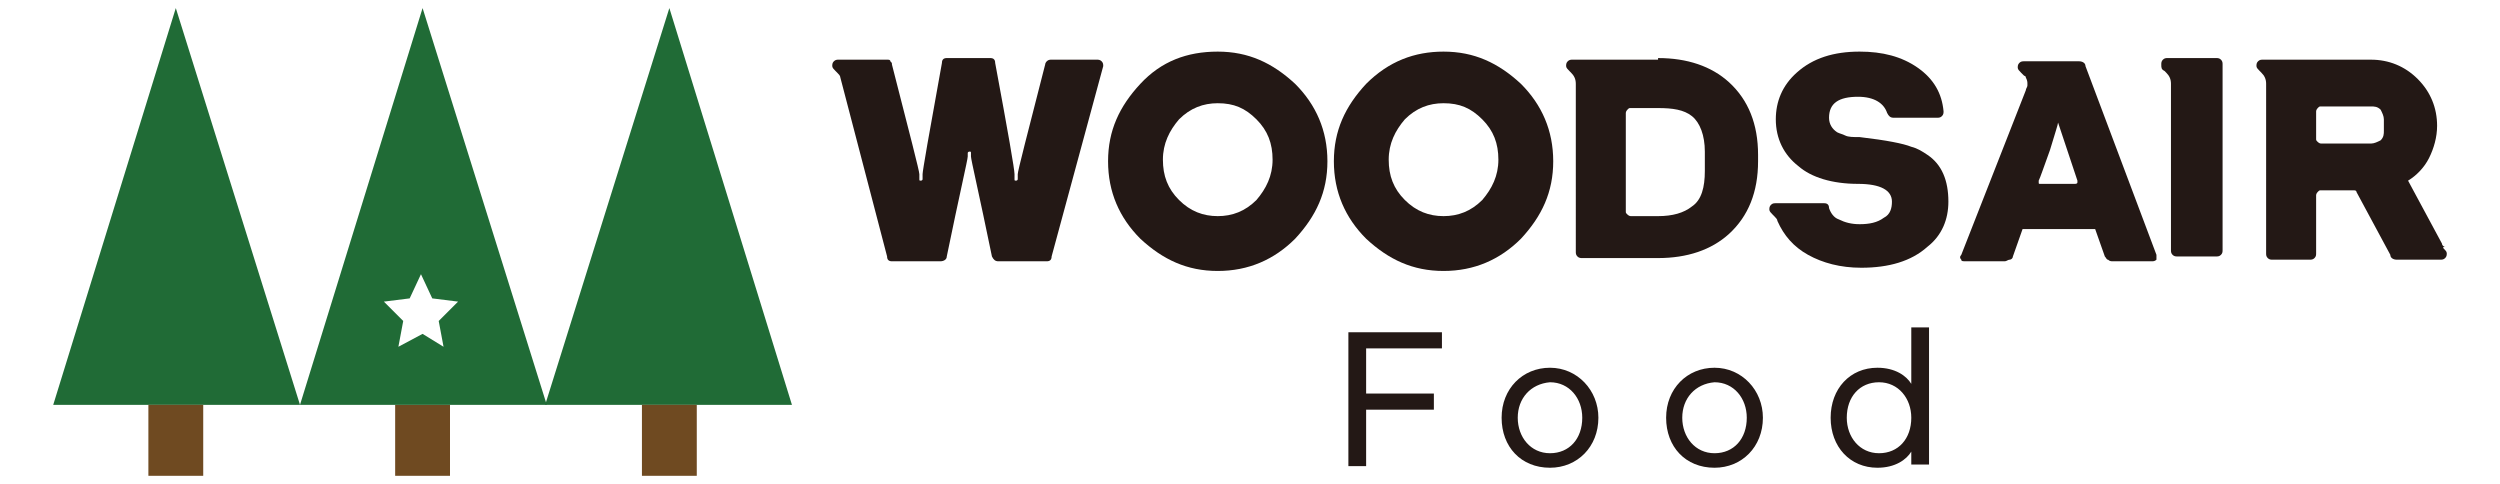 <?xml version="1.0" encoding="utf-8"?>
<!-- Generator: Adobe Illustrator 24.1.1, SVG Export Plug-In . SVG Version: 6.00 Build 0)  -->
<svg version="1.1" id="Layer_1" xmlns="http://www.w3.org/2000/svg" xmlns:xlink="http://www.w3.org/1999/xlink" x="0px" y="0px"
	 viewBox="0 0 155 30" style="enable-background:new 0 0 155 30;" xml:space="preserve">
<style type="text/css">
	.st0{fill:#206B36;}
	.st1{fill:#6F4A21;}
	.st2{fill:#231815;}
</style>
<g>
	<g>
		<polygon class="st0" points="10.9,0.5 3.3,25.1 18.6,25.1 		"/>
		<polygon class="st0" points="41.5,0.5 33.8,25.1 49.1,25.1 		"/>
		<rect x="9.2" y="25.1" class="st1" width="3.4" height="4.4"/>
		<rect x="24.5" y="25.1" class="st1" width="3.4" height="4.4"/>
		<rect x="39.8" y="25.1" class="st1" width="3.4" height="4.4"/>
		<path class="st0" d="M26.2,0.5l-7.6,24.6h15.3L26.2,0.5z M26.2,20.7l-1.5,0.8l0.3-1.6l-1.2-1.2l1.6-0.2l0.7-1.5l0.7,1.5l1.6,0.2
			l-1.2,1.2l0.3,1.6L26.2,20.7z"/>
	</g>
	<g>
		<path class="st2" d="M65.2,15.9c0,0.2-0.1,0.3-0.3,0.3h-3c-0.2,0-0.3-0.1-0.4-0.3c-0.8-3.9-1.3-6-1.3-6.2l0-0.2
			c0-0.1,0-0.1-0.1-0.1c0,0-0.1,0-0.1,0.1l0,0.2c0,0.2-0.5,2.3-1.3,6.2c0,0.2-0.2,0.3-0.4,0.3h-3c-0.2,0-0.3-0.1-0.3-0.3L52.1,4.8
			c0-0.1-0.1-0.2-0.2-0.3c0,0-0.1-0.1-0.1-0.1c-0.1-0.1-0.2-0.2-0.2-0.3c0-0.1,0-0.2,0.1-0.3c0.1-0.1,0.2-0.1,0.3-0.1h3
			c0.1,0,0.2,0,0.2,0.1c0.1,0.1,0.1,0.1,0.1,0.2c1.1,4.3,1.7,6.6,1.7,6.8l0,0.3c0,0.1,0,0.1,0.1,0.1c0,0,0.1,0,0.1-0.1l0-0.3
			c0-0.2,0.4-2.5,1.2-6.9c0-0.2,0.1-0.3,0.3-0.3h2.7c0.2,0,0.3,0.1,0.3,0.3c0.8,4.3,1.2,6.6,1.2,6.9l0,0.3c0,0.1,0,0.1,0.1,0.1
			c0,0,0.1,0,0.1-0.1l0-0.3c0-0.2,0.6-2.5,1.7-6.8c0-0.1,0.1-0.2,0.1-0.2c0.1-0.1,0.2-0.1,0.3-0.1h2.8c0.1,0,0.2,0,0.3,0.1
			c0.1,0.1,0.1,0.2,0.1,0.3L65.2,15.9z"/>
		<path class="st2" d="M75.5,3.2c1.9,0,3.4,0.7,4.8,2c1.3,1.3,2,2.9,2,4.8c0,1.9-0.7,3.4-2,4.8c-1.3,1.3-2.9,2-4.8,2
			c-1.9,0-3.4-0.7-4.8-2c-1.3-1.3-2-2.9-2-4.8c0-1.9,0.7-3.4,2-4.8C72,3.8,73.6,3.2,75.5,3.2z M75.5,13.4c0.9,0,1.7-0.3,2.4-1
			c0.6-0.7,1-1.5,1-2.5c0-1-0.3-1.8-1-2.5c-0.7-0.7-1.4-1-2.4-1c-0.9,0-1.7,0.3-2.4,1c-0.6,0.7-1,1.5-1,2.5c0,1,0.3,1.8,1,2.5
			C73.8,13.1,74.6,13.4,75.5,13.4z"/>
		<path class="st2" d="M89.5,3.2c1.9,0,3.4,0.7,4.8,2c1.3,1.3,2,2.9,2,4.8c0,1.9-0.7,3.4-2,4.8c-1.3,1.3-2.9,2-4.8,2
			c-1.9,0-3.4-0.7-4.8-2c-1.3-1.3-2-2.9-2-4.8c0-1.9,0.7-3.4,2-4.8C86.1,3.8,87.7,3.2,89.5,3.2z M89.5,13.4c0.9,0,1.7-0.3,2.4-1
			c0.6-0.7,1-1.5,1-2.5c0-1-0.3-1.8-1-2.5c-0.7-0.7-1.4-1-2.4-1c-0.9,0-1.7,0.3-2.4,1c-0.6,0.7-1,1.5-1,2.5c0,1,0.3,1.8,1,2.5
			C87.8,13.1,88.6,13.4,89.5,13.4z"/>
		<path class="st2" d="M102.8,3.6c1.8,0,3.3,0.5,4.4,1.5c1.2,1.1,1.8,2.6,1.8,4.5v0.4c0,1.9-0.6,3.4-1.8,4.5c-1.1,1-2.6,1.5-4.4,1.5
			h-4.7c-0.1,0-0.2,0-0.3-0.1c-0.1-0.1-0.1-0.2-0.1-0.3V5.2c0-0.3-0.1-0.5-0.3-0.7c0,0-0.1-0.1-0.1-0.1c-0.1-0.1-0.2-0.2-0.2-0.3
			c0-0.1,0-0.2,0.1-0.3c0.1-0.1,0.2-0.1,0.3-0.1H102.8z M105.7,9.4c0-1-0.3-1.8-0.8-2.2c-0.5-0.4-1.2-0.5-2.1-0.5h-1.7
			c-0.1,0-0.1,0-0.2,0.1c0,0-0.1,0.1-0.1,0.2v6.1c0,0.1,0,0.1,0.1,0.2c0,0,0.1,0.1,0.2,0.1h1.7c0.9,0,1.6-0.2,2.1-0.6
			c0.6-0.4,0.8-1.2,0.8-2.2V9.4z"/>
		<path class="st2" d="M118.5,9.1c0.4,0.1,0.7,0.3,1,0.5c0.9,0.6,1.3,1.6,1.3,2.9c0,1.1-0.4,2.1-1.3,2.8c-1,0.9-2.4,1.3-4.1,1.3
			c-1.3,0-2.4-0.3-3.3-0.8c-0.9-0.5-1.5-1.2-1.9-2.1v0c0-0.1-0.1-0.2-0.2-0.3c0,0-0.1-0.1-0.1-0.1c-0.1-0.1-0.2-0.2-0.2-0.3
			c0-0.1,0-0.2,0.1-0.3c0.1-0.1,0.2-0.1,0.3-0.1h3c0.2,0,0.3,0.1,0.3,0.3c0.1,0.3,0.3,0.6,0.6,0.7c0.4,0.2,0.8,0.3,1.3,0.3
			c0.6,0,1.1-0.1,1.5-0.4c0.4-0.2,0.5-0.6,0.5-1c0-0.7-0.7-1.1-2.1-1.1c-1.6,0-2.9-0.4-3.7-1.1c-0.9-0.7-1.4-1.7-1.4-2.9
			c0-1.1,0.4-2.1,1.3-2.9c1-0.9,2.3-1.3,3.9-1.3c1.4,0,2.6,0.3,3.6,1c1,0.7,1.5,1.6,1.6,2.7c0,0.1,0,0.2-0.1,0.3
			c-0.1,0.1-0.2,0.1-0.3,0.1h-2.7c-0.2,0-0.3-0.1-0.4-0.3c-0.2-0.6-0.8-1-1.8-1c-1.2,0-1.8,0.4-1.8,1.3c0,0.4,0.2,0.7,0.5,0.9
			c0.2,0.1,0.3,0.1,0.5,0.2c0.2,0.1,0.5,0.1,0.9,0.1C117,8.7,118,8.9,118.5,9.1z"/>
		<path class="st2" d="M133.7,15.8c0,0.1,0,0.2,0,0.3c-0.1,0.1-0.2,0.1-0.3,0.1h-2.4c-0.1,0-0.2,0-0.3-0.1c-0.1,0-0.1-0.1-0.2-0.2
			l-0.6-1.7h-4.5l-0.6,1.7c0,0.1-0.1,0.2-0.2,0.2c-0.1,0-0.2,0.1-0.3,0.1h-2.4c-0.2,0-0.3,0-0.3-0.1c-0.1-0.1-0.1-0.2,0-0.3l4-10.2
			c0-0.1,0.1-0.2,0.1-0.3V5.2c0-0.1,0-0.2-0.1-0.4l0,0c0,0,0-0.1-0.1-0.1c0,0,0,0,0,0c0,0-0.1-0.1-0.1-0.1c0,0,0,0,0,0l0,0
			c0,0-0.1-0.1-0.1-0.1l0,0c-0.1-0.1-0.2-0.2-0.2-0.3c0-0.1,0-0.2,0.1-0.3c0.1-0.1,0.2-0.1,0.3-0.1h3.4c0.2,0,0.4,0.1,0.4,0.3
			L133.7,15.8z M128.6,11.4c0.1,0,0.2,0,0.2-0.1c0,0,0,0,0-0.1l-1.2-3.6h0c0,0.1-0.2,0.7-0.5,1.7c-0.4,1.1-0.6,1.7-0.7,1.9
			c0,0,0,0,0,0.1c0,0.1,0,0.1,0.1,0.1H128.6z"/>
		<path class="st2" d="M137.4,3.6c0.1,0,0.2,0,0.3,0.1c0.1,0.1,0.1,0.2,0.1,0.3v11.5c0,0.1,0,0.2-0.1,0.3c-0.1,0.1-0.2,0.1-0.3,0.1
			H135c-0.1,0-0.2,0-0.3-0.1c-0.1-0.1-0.1-0.2-0.1-0.3V5.2c0-0.3-0.1-0.5-0.3-0.7c0,0-0.1-0.1-0.1-0.1C134,4.3,134,4.2,134,4
			c0-0.1,0-0.2,0.1-0.3c0.1-0.1,0.2-0.1,0.3-0.1H137.4z"/>
		<path class="st2" d="M151.5,15.4c0.1,0.1,0.2,0.2,0.2,0.3c0,0.1,0,0.2-0.1,0.3c-0.1,0.1-0.2,0.1-0.3,0.1h-2.7
			c-0.2,0-0.4-0.1-0.4-0.3l-2.1-3.9c0-0.1-0.1-0.1-0.2-0.1h-2c-0.1,0-0.1,0-0.2,0.1c0,0-0.1,0.1-0.1,0.2v3.6c0,0.1,0,0.2-0.1,0.3
			c-0.1,0.1-0.2,0.1-0.3,0.1h-2.3c-0.1,0-0.2,0-0.3-0.1c-0.1-0.1-0.1-0.2-0.1-0.3V5.2c0-0.3-0.1-0.5-0.3-0.7c0,0-0.1-0.1-0.1-0.1
			c-0.1-0.1-0.2-0.2-0.2-0.3c0-0.1,0-0.2,0.1-0.3c0.1-0.1,0.2-0.1,0.3-0.1h6.7c1.1,0,2.1,0.4,2.9,1.2c0.8,0.8,1.2,1.8,1.2,2.9
			c0,0.7-0.2,1.4-0.5,2c-0.3,0.6-0.8,1.1-1.3,1.4l2.1,3.9c0,0.1,0.1,0.2,0.2,0.2C151.4,15.3,151.5,15.4,151.5,15.4z M147.8,7.4
			c0-0.2-0.1-0.4-0.2-0.6c-0.2-0.2-0.4-0.2-0.6-0.2h-3.1c-0.1,0-0.1,0-0.2,0.1c0,0-0.1,0.1-0.1,0.2v1.7c0,0.1,0,0.1,0.1,0.2
			c0,0,0.1,0.1,0.2,0.1h3.1c0.2,0,0.4-0.1,0.6-0.2c0.2-0.2,0.2-0.4,0.2-0.6V7.4z"/>
	</g>
	<g>
		<path class="st2" d="M89.4,20.6v1h-4.7v2.8l4.2,0v1h-4.2v3.5h-1.1v-8.3H89.4z"/>
		<path class="st2" d="M99.1,25.9c0,1.8-1.3,3.1-3,3.1c-1.8,0-3-1.3-3-3.1c0-1.8,1.3-3.1,3-3.1C97.8,22.8,99.1,24.2,99.1,25.9z
			 M94.1,25.9c0,1.2,0.8,2.2,2,2.2c1.2,0,2-0.9,2-2.2c0-1.2-0.8-2.2-2-2.2C94.9,23.8,94.1,24.7,94.1,25.9z"/>
		<path class="st2" d="M109.3,25.9c0,1.8-1.3,3.1-3,3.1c-1.8,0-3-1.3-3-3.1c0-1.8,1.3-3.1,3-3.1C108,22.8,109.3,24.2,109.3,25.9z
			 M104.3,25.9c0,1.2,0.8,2.2,2,2.2c1.2,0,2-0.9,2-2.2c0-1.2-0.8-2.2-2-2.2C105.1,23.8,104.3,24.7,104.3,25.9z"/>
		<path class="st2" d="M113.5,25.9c0-1.8,1.2-3.1,2.9-3.1c1.1,0,1.8,0.5,2.1,1v-3.5h1.1v8.5h-1.1V28c-0.3,0.5-1,1-2.1,1
			C114.7,29,113.5,27.7,113.5,25.9z M118.5,25.9c0-1.2-0.8-2.2-2-2.2c-1.2,0-2,0.9-2,2.2c0,1.2,0.8,2.2,2,2.2
			C117.7,28.1,118.5,27.2,118.5,25.9z"/>
	</g>
</g>
</svg>
